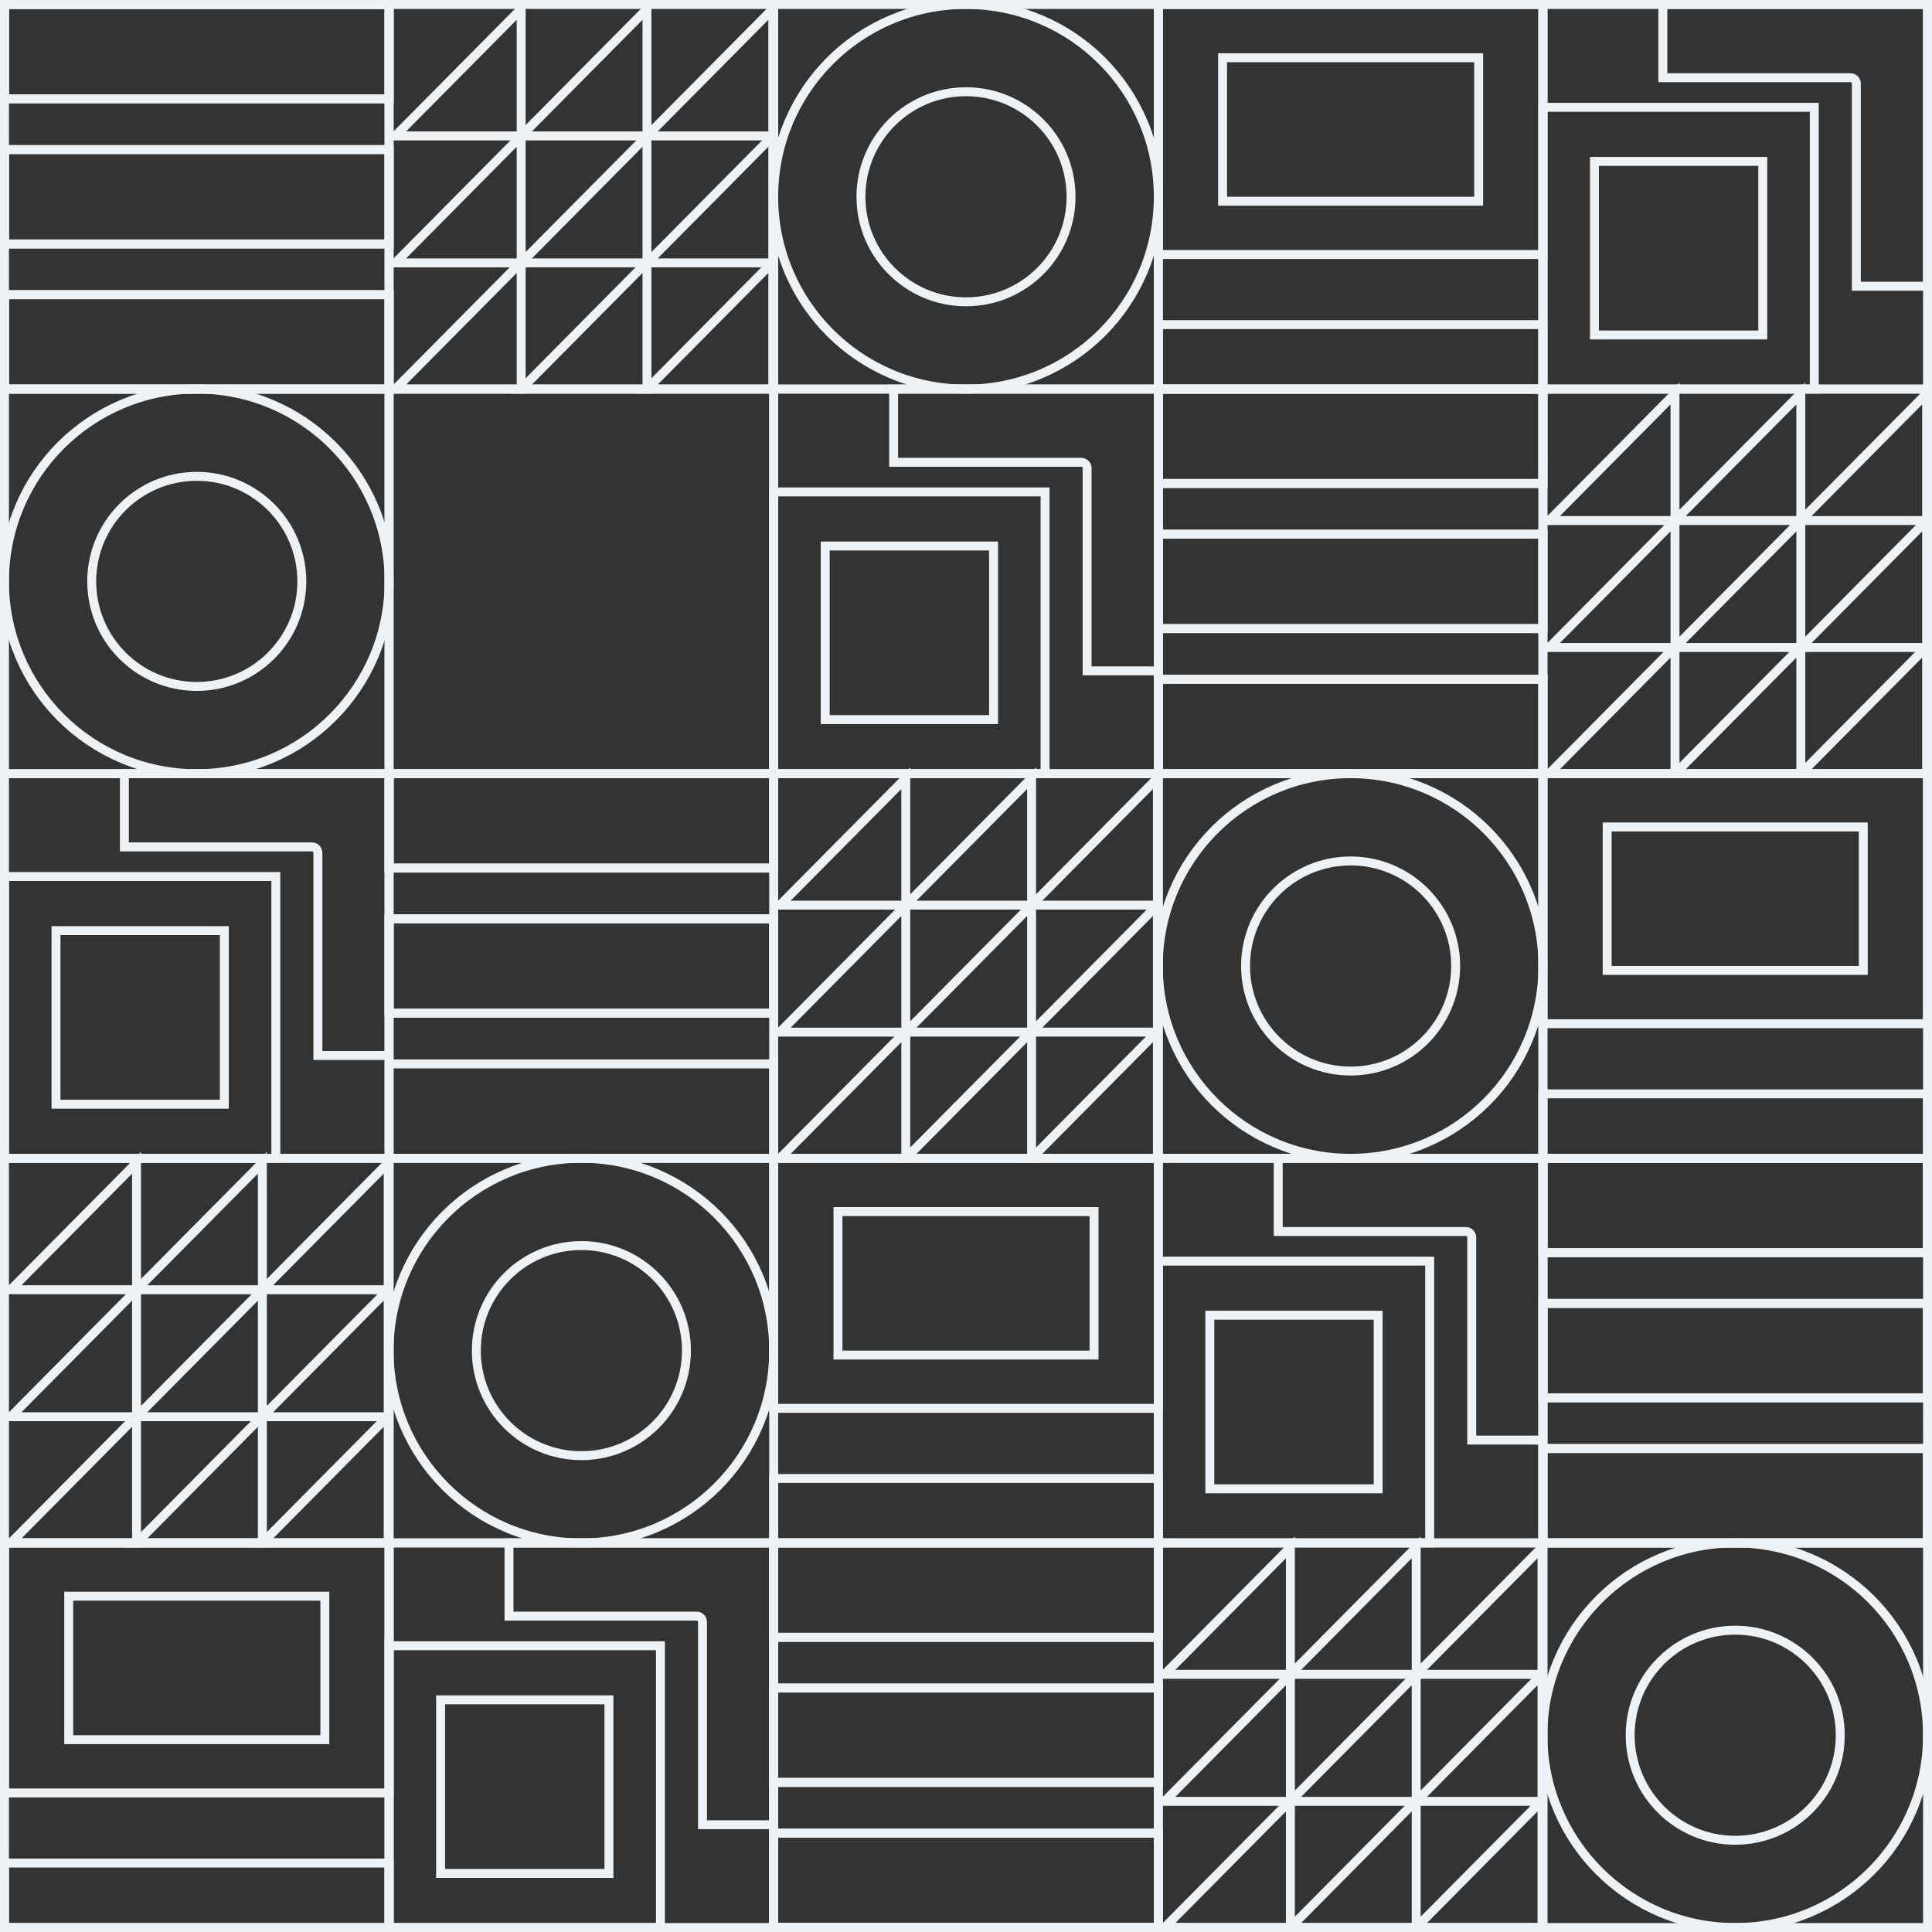 <svg width="1080" height="1080" viewBox="0 0 1080 1080" fill="none" xmlns="http://www.w3.org/2000/svg">
<rect x="0" y="0" width="1080" height="1080" fill="#333333" stroke="none"/>
<path d="M122.896 520.222H125.396V522.722V614.757V617.257H122.896H33.799H31.299V614.757V522.722V520.222H33.799H122.896ZM154.196 489.979H2.5V647.5H154.196V489.979Z" stroke="#ECF2F6" stroke-width="5"/>
<path d="M217.5 590.021V432.5H69.535V473.422H174.424C176.309 473.422 177.705 474.976 177.705 476.728V590.021H217.5Z" stroke="#ECF2F6" stroke-width="5"/>
<path d="M168.723 325C168.723 292.569 142.432 266.278 110 266.278C77.569 266.278 51.278 292.569 51.278 325C51.278 357.431 77.569 383.722 110 383.722C142.432 383.722 168.723 357.431 168.723 325ZM2.5 325C2.5 265.629 50.63 217.5 110 217.5C169.371 217.5 217.5 265.629 217.5 325C217.5 384.371 169.371 432.5 110 432.5C50.63 432.5 2.5 384.371 2.5 325Z" stroke="#ECF2F6" stroke-width="5"/>
<path d="M217.001 791.958V720.983L146.668 791.958H217.001Z" stroke="#ECF2F6" stroke-width="5"/>
<path d="M146.666 791.958V720.983L76.333 791.958H146.666Z" stroke="#ECF2F6" stroke-width="5"/>
<path d="M76.334 791.96V720.985L6 791.96H76.334Z" stroke="#ECF2F6" stroke-width="5"/>
<path d="M217.001 862.498V791.523L146.668 862.498H217.001Z" stroke="#ECF2F6" stroke-width="5"/>
<path d="M146.666 862.498V791.523L76.333 862.498H146.666Z" stroke="#ECF2F6" stroke-width="5"/>
<path d="M76.334 862.5V791.525L6 862.5H76.334Z" stroke="#ECF2F6" stroke-width="5"/>
<path d="M217.001 720.975V650L146.668 720.975H217.001Z" stroke="#ECF2F6" stroke-width="5"/>
<path d="M146.666 720.975V650L76.333 720.975H146.666Z" stroke="#ECF2F6" stroke-width="5"/>
<path d="M76.334 720.975V650L6 720.975H76.334Z" stroke="#ECF2F6" stroke-width="5"/>
<path d="M40.922 892.282H38.422V894.782V969.985V972.485H40.922H179.079H181.579V969.985V894.782V892.282H179.079H40.922ZM2.5 862.5H217.5V1002.27H2.5V862.5Z" stroke="#ECF2F6" stroke-width="5"/>
<path d="M2.5 1077.5V1041.46H217.5V1077.5H2.5Z" stroke="#ECF2F6" stroke-width="5"/>
<path d="M2.5 83.617H217.5V136.382H2.5V83.617Z" stroke="#ECF2F6" stroke-width="5"/>
<path d="M2.5 136.382V83.617H217.5V136.382H2.5Z" stroke="#ECF2F6" stroke-width="5"/>
<path d="M2.5 2.5H217.5V55.265H2.5V2.5Z" stroke="#ECF2F6" stroke-width="5"/>
<path d="M2.5 55.265V2.5H217.5V55.265H2.5Z" stroke="#ECF2F6" stroke-width="5"/>
<path d="M2.5 164.735H217.5V217.5H2.5V164.735Z" stroke="#ECF2F6" stroke-width="5"/>
<path d="M2.5 217.5V164.735H217.5V217.5H2.5Z" stroke="#ECF2F6" stroke-width="5"/>
<rect x="2.5" y="2.5" width="215" height="215" stroke="#ECF2F6" stroke-width="5"/>
<rect x="2.5" y="217.5" width="215" height="215" stroke="#ECF2F6" stroke-width="5"/>
<rect x="2.5" y="432.5" width="215" height="215" stroke="#ECF2F6" stroke-width="5"/>
<rect x="2.5" y="647.5" width="215" height="215" stroke="#ECF2F6" stroke-width="5"/>
<rect x="2.5" y="862.5" width="215" height="215" stroke="#ECF2F6" stroke-width="5"/>
<path d="M685.922 32.282H683.422V34.782V109.985V112.485H685.922H824.078H826.578V109.985V34.782V32.282H824.078H685.922ZM647.5 2.5H862.5V142.267H647.5V2.5Z" stroke="#ECF2F6" stroke-width="5"/>
<path d="M647.5 217.5V181.464H862.5V217.5H647.5Z" stroke="#ECF2F6" stroke-width="5"/>
<rect x="647.5" y="2.5" width="215" height="215" stroke="#ECF2F6" stroke-width="5"/>
<path d="M552.896 305.222H555.396V307.722V399.757V402.257H552.896H463.799H461.299V399.757V307.722V305.222H463.799H552.896ZM584.196 274.979H432.5V432.5H584.196V274.979Z" stroke="#ECF2F6" stroke-width="5"/>
<path d="M647.5 375.021V217.5H499.535V258.422H604.424C606.309 258.422 607.705 259.976 607.705 261.728V375.021H647.5Z" stroke="#ECF2F6" stroke-width="5"/>
<path d="M598.723 110C598.723 77.569 572.432 51.278 540 51.278C507.569 51.278 481.278 77.569 481.278 110C481.278 142.431 507.569 168.722 540 168.722C572.432 168.722 598.723 142.431 598.723 110ZM432.5 110C432.5 50.629 480.63 2.5 540 2.5C599.371 2.5 647.5 50.629 647.5 110C647.5 169.371 599.371 217.5 540 217.5C480.63 217.5 432.5 169.371 432.5 110Z" stroke="#ECF2F6" stroke-width="5"/>
<path d="M647.001 576.958V505.983L576.668 576.958H647.001Z" stroke="#ECF2F6" stroke-width="5"/>
<path d="M576.666 576.958V505.983L506.333 576.958H576.666Z" stroke="#ECF2F6" stroke-width="5"/>
<path d="M506.334 576.96V505.985L436 576.96H506.334Z" stroke="#ECF2F6" stroke-width="5"/>
<path d="M647.001 647.498V576.523L576.668 647.498H647.001Z" stroke="#ECF2F6" stroke-width="5"/>
<path d="M576.666 647.498V576.523L506.333 647.498H576.666Z" stroke="#ECF2F6" stroke-width="5"/>
<path d="M506.334 647.5V576.525L436 647.5H506.334Z" stroke="#ECF2F6" stroke-width="5"/>
<path d="M647.001 505.975V435L576.668 505.975H647.001Z" stroke="#ECF2F6" stroke-width="5"/>
<path d="M576.666 505.975V435L506.333 505.975H576.666Z" stroke="#ECF2F6" stroke-width="5"/>
<path d="M506.334 505.975V435L436 505.975H506.334Z" stroke="#ECF2F6" stroke-width="5"/>
<path d="M470.922 677.282H468.422V679.782V754.985V757.485H470.922H609.079H611.579V754.985V679.782V677.282H609.079H470.922ZM432.5 647.5H647.5V787.267H432.5V647.5Z" stroke="#ECF2F6" stroke-width="5"/>
<path d="M432.5 862.5V826.464H647.5V862.5H432.5Z" stroke="#ECF2F6" stroke-width="5"/>
<rect x="432.5" y="2.5" width="215" height="215" stroke="#ECF2F6" stroke-width="5"/>
<rect x="432.5" y="217.5" width="215" height="215" stroke="#ECF2F6" stroke-width="5"/>
<rect x="432.5" y="432.5" width="215" height="215" stroke="#ECF2F6" stroke-width="5"/>
<path d="M432.001 146.958V75.983L361.667 146.958H432.001Z" stroke="#ECF2F6" stroke-width="5"/>
<path d="M361.666 146.958V75.983L291.333 146.958H361.666Z" stroke="#ECF2F6" stroke-width="5"/>
<path d="M291.333 146.96V75.985L221 146.96H291.333Z" stroke="#ECF2F6" stroke-width="5"/>
<path d="M432.001 217.498V146.523L361.667 217.498H432.001Z" stroke="#ECF2F6" stroke-width="5"/>
<path d="M361.666 217.498V146.523L291.333 217.498H361.666Z" stroke="#ECF2F6" stroke-width="5"/>
<path d="M291.333 217.5V146.525L221 217.5H291.333Z" stroke="#ECF2F6" stroke-width="5"/>
<path d="M432.001 75.975V5L361.667 75.975H432.001Z" stroke="#ECF2F6" stroke-width="5"/>
<path d="M361.666 75.975V5L291.333 75.975H361.666Z" stroke="#ECF2F6" stroke-width="5"/>
<path d="M291.333 75.975V5L221 75.975H291.333Z" stroke="#ECF2F6" stroke-width="5"/>
<rect x="217.5" y="2.5" width="215" height="215" stroke="#ECF2F6" stroke-width="5"/>
<rect x="217.5" y="217.5" width="215" height="215" stroke="#ECF2F6" stroke-width="5"/>
<path d="M337.896 950.222H340.396V952.722V1044.76V1047.26H337.896H248.799H246.299V1044.76V952.722V950.222H248.799H337.896ZM369.196 919.979H217.5V1077.5H369.196V919.979Z" stroke="#ECF2F6" stroke-width="5"/>
<path d="M432.5 1020.02V862.5H284.535V903.422H389.424C391.309 903.422 392.705 904.976 392.705 906.728V1020.02H432.5Z" stroke="#ECF2F6" stroke-width="5"/>
<path d="M383.723 755C383.723 722.569 357.432 696.278 325 696.278C292.569 696.278 266.278 722.569 266.278 755C266.278 787.431 292.569 813.722 325 813.722C357.432 813.722 383.723 787.431 383.723 755ZM217.5 755C217.5 695.629 265.63 647.5 325 647.5C384.371 647.5 432.5 695.629 432.5 755C432.5 814.371 384.371 862.5 325 862.5C265.63 862.5 217.5 814.371 217.5 755Z" stroke="#ECF2F6" stroke-width="5"/>
<path d="M217.5 513.617H432.5V566.382H217.5V513.617Z" stroke="#ECF2F6" stroke-width="5"/>
<path d="M217.5 566.382V513.617H432.5V566.382H217.5Z" stroke="#ECF2F6" stroke-width="5"/>
<path d="M217.5 432.5H432.5V485.265H217.5V432.5Z" stroke="#ECF2F6" stroke-width="5"/>
<path d="M217.5 485.265V432.5H432.5V485.265H217.5Z" stroke="#ECF2F6" stroke-width="5"/>
<path d="M217.5 594.735H432.5V647.5H217.5V594.735Z" stroke="#ECF2F6" stroke-width="5"/>
<rect x="217.5" y="647.5" width="215" height="215" stroke="#ECF2F6" stroke-width="5"/>
<rect x="217.5" y="862.5" width="215" height="215" stroke="#ECF2F6" stroke-width="5"/>
<path d="M767.896 735.222H770.396V737.722V829.757V832.257H767.896H678.799H676.299V829.757V737.722V735.222H678.799H767.896ZM799.196 704.979H647.5V862.5H799.196V704.979Z" stroke="#ECF2F6" stroke-width="5"/>
<path d="M862.5 805.021V647.5H714.535V688.422H819.424C821.309 688.422 822.705 689.976 822.705 691.728V805.021H862.5Z" stroke="#ECF2F6" stroke-width="5"/>
<path d="M813.723 540C813.723 507.569 787.432 481.278 755 481.278C722.569 481.278 696.278 507.569 696.278 540C696.278 572.431 722.569 598.722 755 598.722C787.432 598.722 813.723 572.431 813.723 540ZM647.5 540C647.5 480.629 695.63 432.5 755 432.5C814.371 432.5 862.5 480.629 862.5 540C862.5 599.371 814.371 647.5 755 647.5C695.63 647.5 647.5 599.371 647.5 540Z" stroke="#ECF2F6" stroke-width="5"/>
<path d="M647.5 298.617H862.5V351.382H647.5V298.617Z" stroke="#ECF2F6" stroke-width="5"/>
<path d="M647.5 351.382V298.617H862.5V351.382H647.5Z" stroke="#ECF2F6" stroke-width="5"/>
<path d="M647.5 217.5H862.5V270.265H647.5V217.5Z" stroke="#ECF2F6" stroke-width="5"/>
<path d="M647.5 270.265V217.5H862.5V270.265H647.5Z" stroke="#ECF2F6" stroke-width="5"/>
<path d="M647.5 379.735H862.5V432.5H647.5V379.735Z" stroke="#ECF2F6" stroke-width="5"/>
<path d="M647.5 432.5V379.735H862.5V432.5H647.5Z" stroke="#ECF2F6" stroke-width="5"/>
<rect x="647.5" y="217.5" width="215" height="215" stroke="#ECF2F6" stroke-width="5"/>
<rect x="647.5" y="432.5" width="215" height="215" stroke="#ECF2F6" stroke-width="5"/>
<rect x="647.5" y="647.5" width="215" height="215" stroke="#ECF2F6" stroke-width="5"/>
<path d="M1028.72 970C1028.72 937.569 1002.43 911.278 970 911.278C937.569 911.278 911.278 937.569 911.278 970C911.278 1002.43 937.569 1028.72 970 1028.72C1002.43 1028.72 1028.72 1002.43 1028.72 970ZM862.5 970C862.5 910.629 910.629 862.5 970 862.5C1029.37 862.5 1077.5 910.629 1077.5 970C1077.5 1029.37 1029.37 1077.5 970 1077.5C910.629 1077.5 862.5 1029.37 862.5 970Z" stroke="#ECF2F6" stroke-width="5"/>
<path d="M862.5 728.617H1077.5V781.382H862.5V728.617Z" stroke="#ECF2F6" stroke-width="5"/>
<path d="M862.5 781.382V728.617H1077.5V781.382H862.5Z" stroke="#ECF2F6" stroke-width="5"/>
<path d="M862.5 647.5H1077.5V700.265H862.5V647.5Z" stroke="#ECF2F6" stroke-width="5"/>
<path d="M862.5 700.265V647.5H1077.5V700.265H862.5Z" stroke="#ECF2F6" stroke-width="5"/>
<path d="M862.5 809.735H1077.5V862.5H862.5V809.735Z" stroke="#ECF2F6" stroke-width="5"/>
<path d="M862.5 862.5V809.735H1077.5V862.5H862.5Z" stroke="#ECF2F6" stroke-width="5"/>
<rect x="862.5" y="647.5" width="215" height="215" stroke="#ECF2F6" stroke-width="5"/>
<rect x="862.5" y="862.5" width="215" height="215" stroke="#ECF2F6" stroke-width="5"/>
<path d="M432.5 943.617H647.5V996.382H432.5V943.617Z" stroke="#ECF2F6" stroke-width="5"/>
<path d="M432.5 996.382V943.617H647.5V996.382H432.5Z" stroke="#ECF2F6" stroke-width="5"/>
<path d="M432.5 862.5H647.5V915.265H432.5V862.5Z" stroke="#ECF2F6" stroke-width="5"/>
<path d="M432.5 915.265V862.5H647.5V915.265H432.5Z" stroke="#ECF2F6" stroke-width="5"/>
<path d="M432.5 1024.74H647.5V1077.5H432.5V1024.74Z" stroke="#ECF2F6" stroke-width="5"/>
<path d="M432.5 1077.5V1024.74H647.5V1077.5H432.5Z" stroke="#ECF2F6" stroke-width="5"/>
<rect x="432.5" y="862.5" width="215" height="215" stroke="#ECF2F6" stroke-width="5"/>
<path d="M862.001 1006.96V935.983L791.667 1006.96H862.001Z" stroke="#ECF2F6" stroke-width="5"/>
<path d="M791.666 1006.96V935.983L721.333 1006.96H791.666Z" stroke="#ECF2F6" stroke-width="5"/>
<path d="M721.333 1006.96V935.985L651 1006.96H721.333Z" stroke="#ECF2F6" stroke-width="5"/>
<path d="M862.001 1077.5V1006.52L791.667 1077.5H862.001Z" stroke="#ECF2F6" stroke-width="5"/>
<path d="M791.666 1077.5V1006.52L721.333 1077.5H791.666Z" stroke="#ECF2F6" stroke-width="5"/>
<path d="M721.333 1077.5V1006.52L651 1077.5H721.333Z" stroke="#ECF2F6" stroke-width="5"/>
<path d="M862.001 935.975V865L791.667 935.975H862.001Z" stroke="#ECF2F6" stroke-width="5"/>
<path d="M791.666 935.975V865L721.333 935.975H791.666Z" stroke="#ECF2F6" stroke-width="5"/>
<path d="M721.333 935.975V865L651 935.975H721.333Z" stroke="#ECF2F6" stroke-width="5"/>
<rect x="647.5" y="862.5" width="215" height="215" stroke="#ECF2F6" stroke-width="5"/>
<path d="M982.896 90.222H985.396V92.722V184.757V187.257H982.896H893.799H891.299V184.757V92.722V90.222H893.799H982.896ZM1014.2 59.979H862.5V217.5H1014.2V59.979Z" stroke="#ECF2F6" stroke-width="5"/>
<path d="M1077.5 160.021V2.5H929.535V43.422H1034.42C1036.31 43.422 1037.71 44.976 1037.71 46.728V160.021H1077.5Z" stroke="#ECF2F6" stroke-width="5"/>
<path d="M1077 361.958V290.983L1006.67 361.958H1077Z" stroke="#ECF2F6" stroke-width="5"/>
<path d="M1006.67 361.958V290.983L936.333 361.958H1006.67Z" stroke="#ECF2F6" stroke-width="5"/>
<path d="M936.334 361.96V290.985L866 361.96H936.334Z" stroke="#ECF2F6" stroke-width="5"/>
<path d="M1077 432.498V361.523L1006.67 432.498H1077Z" stroke="#ECF2F6" stroke-width="5"/>
<path d="M1006.67 432.498V361.523L936.333 432.498H1006.67Z" stroke="#ECF2F6" stroke-width="5"/>
<path d="M936.334 432.5V361.525L866 432.5H936.334Z" stroke="#ECF2F6" stroke-width="5"/>
<path d="M1077 290.975V220L1006.67 290.975H1077Z" stroke="#ECF2F6" stroke-width="5"/>
<path d="M1006.67 290.975V220L936.333 290.975H1006.67Z" stroke="#ECF2F6" stroke-width="5"/>
<path d="M936.334 290.975V220L866 290.975H936.334Z" stroke="#ECF2F6" stroke-width="5"/>
<path d="M900.922 462.282H898.422V464.782V539.985V542.485H900.922H1039.08H1041.58V539.985V464.782V462.282H1039.08H900.922ZM862.5 432.5H1077.5V572.267H862.5V432.5Z" stroke="#ECF2F6" stroke-width="5"/>
<path d="M862.5 647.5V611.464H1077.5V647.5H862.5Z" stroke="#ECF2F6" stroke-width="5"/>
<rect x="862.5" y="2.5" width="215" height="215" stroke="#ECF2F6" stroke-width="5"/>
<rect x="862.5" y="217.5" width="215" height="215" stroke="#ECF2F6" stroke-width="5"/>
<rect x="862.5" y="432.5" width="215" height="215" stroke="#ECF2F6" stroke-width="5"/>
</svg>
